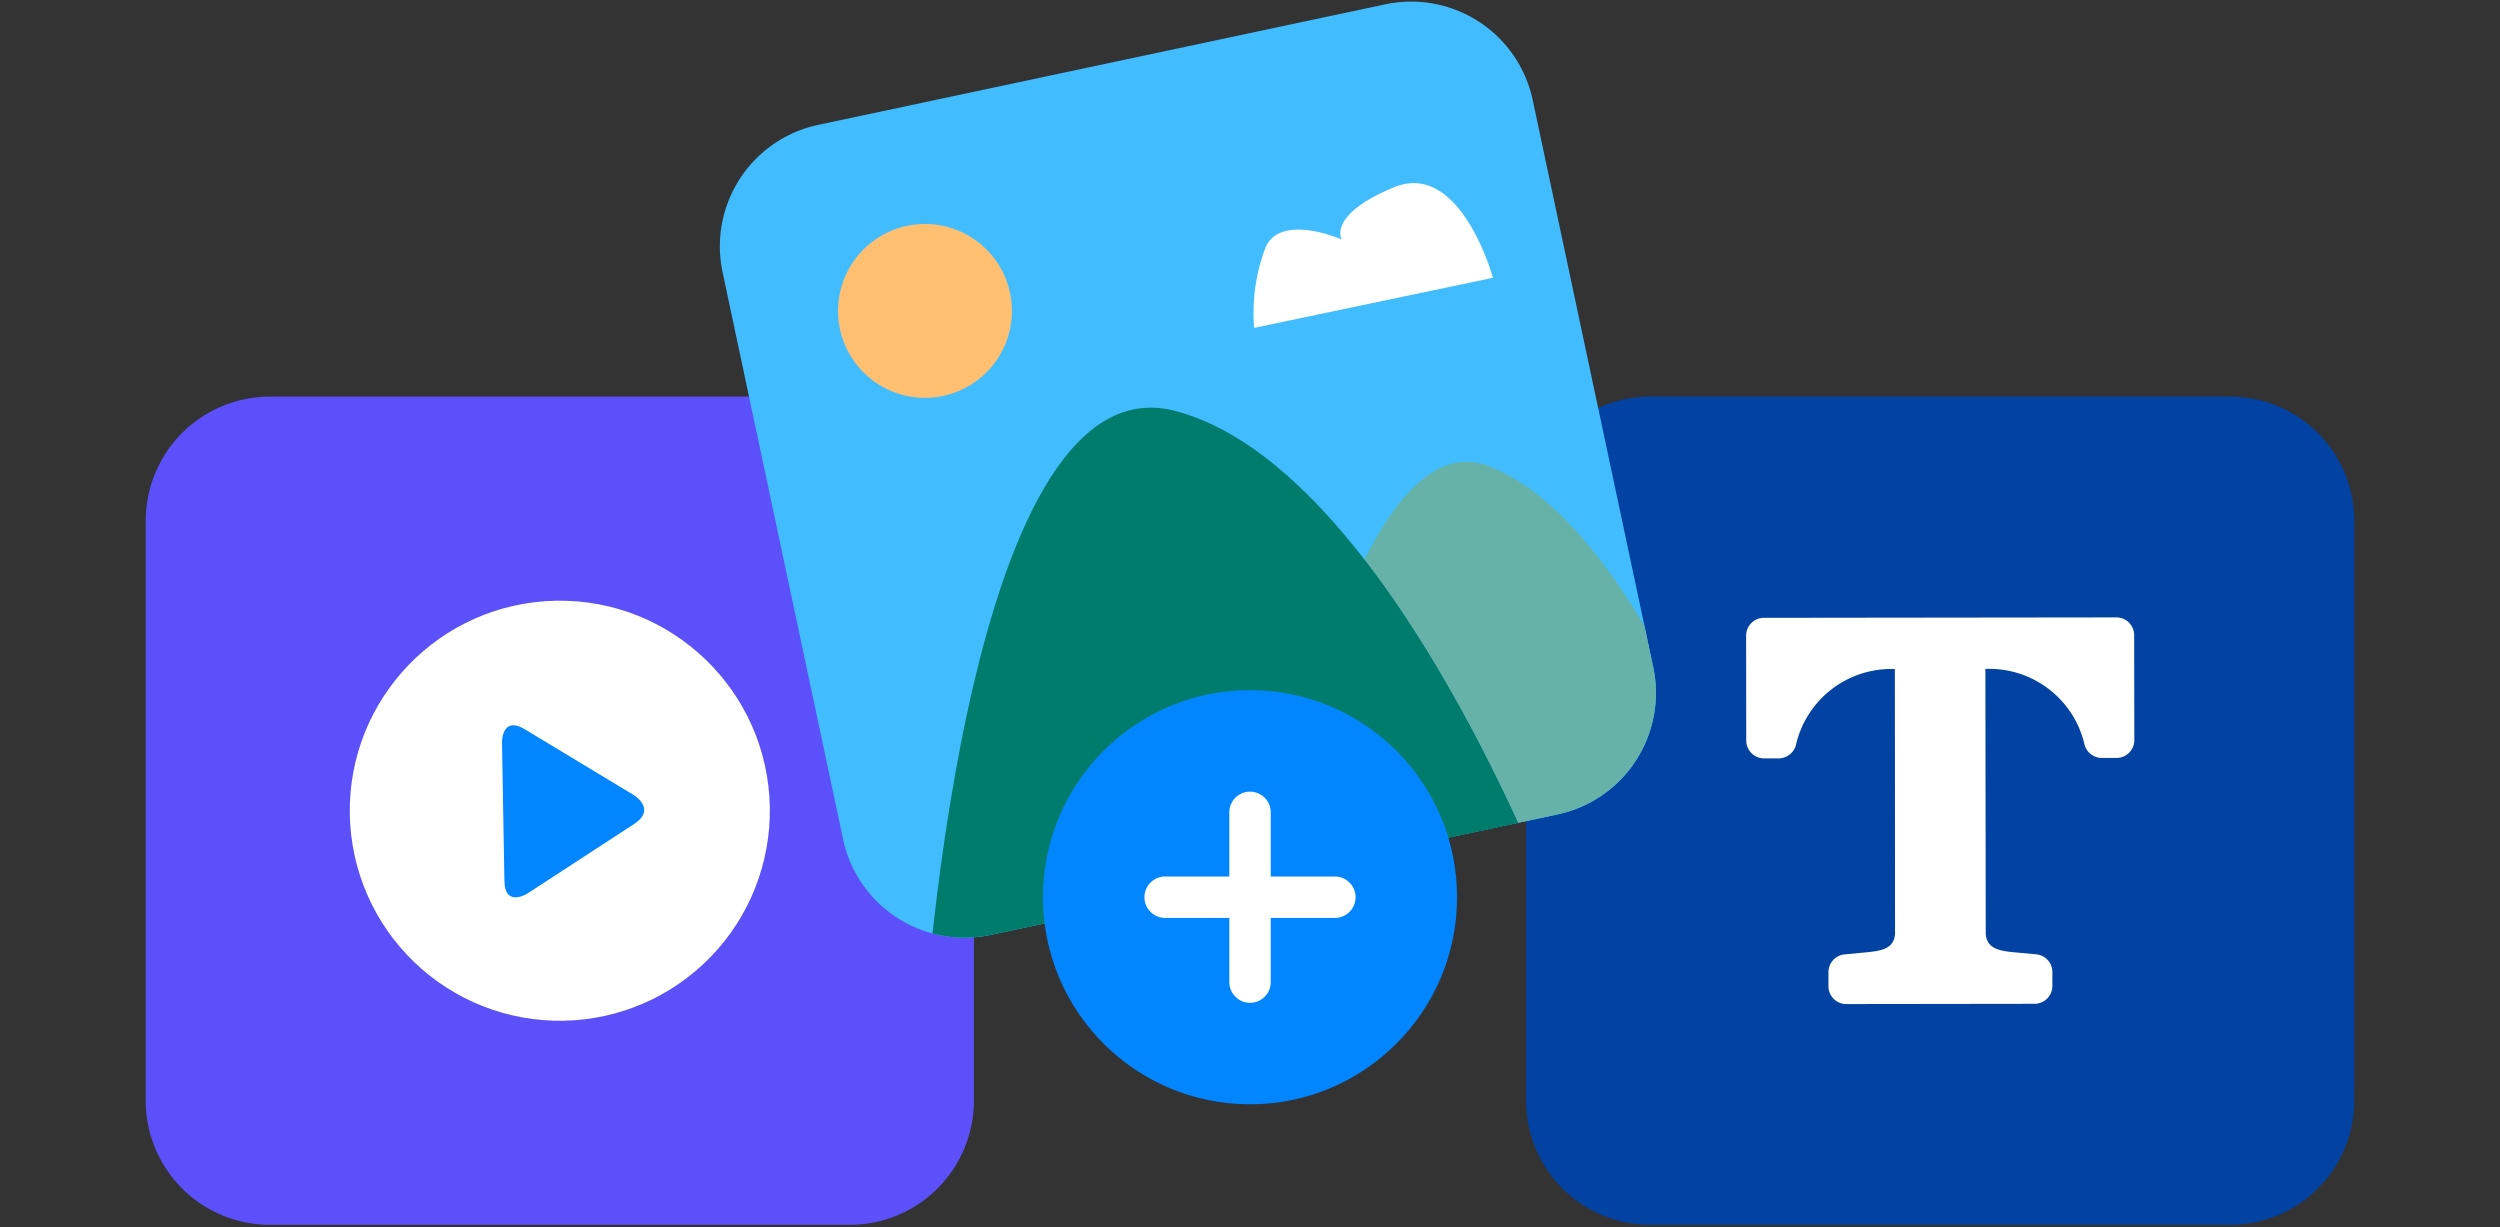 <svg xmlns="http://www.w3.org/2000/svg" xmlns:xlink="http://www.w3.org/1999/xlink" viewBox="0 0 163 80">
  <rect x="0" y="0" width="163" height="80" fill="#333333" stroke="none"/>
  <defs/>
  <defs>
    <clipPath id="A">
      <path fill="none" d="M0 0h163v-80H0z"/>
    </clipPath>
    <clipPath id="B">
      <path fill="none" d="M90.324-79.718L53.349-71.86a8.1 8.1 0 00-6.238 9.6l7.858 36.977a8.1 8.1 0 009.607 6.241l36.975-7.858a8.1 8.1 0 006.239-9.61l-7.859-36.974a8.1 8.1 0 00-7.914-6.416 8.121 8.121 0 00-1.693.179"/>
    </clipPath>
    <path id="C" d="M17.6-54.141a8.1 8.1 0 00-8.1 8.1v37.8a8.1 8.1 0 008.1 8.1h37.8a8.1 8.1 0 008.1-8.1v-37.8a8.1 8.1 0 00-8.1-8.1z"/>
  </defs>
  <g clip-path="url(#A)" transform="translate(0 80)">
    <use fill="#5c50fa" xlink:href="#C"/>
    <path fill="#fff" d="M36.739-13.448c3.631-.063 7.089-1.567 9.612-4.179s3.905-6.12 3.841-9.752c-.135-7.561-6.37-13.583-13.931-13.454-7.561.135-13.582 6.371-13.453 13.932.063 3.631 1.567 7.089 4.179 9.612s6.12 3.905 9.752 3.841"/>
    <path fill="#0186ff" d="M32.888-22.567c.031 1.781 1.523.808 1.523.808l6.935-4.52c1.492-.972-.033-1.888-.033-1.888l-7.089-4.28c-1.524-.919-1.493.861-1.493.861z"/>
    <path fill="#0142a3" d="M107.6-54.141a8.1 8.1 0 00-8.1 8.1v37.8a8.1 8.1 0 008.1 8.1h37.8a8.1 8.1 0 008.1-8.1v-37.8a8.1 8.1 0 00-8.1-8.1z"/>
    <path fill="#41bdff" d="M53.35-71.859a8.1 8.1 0 00-6.239 9.6l7.859 36.978a8.1 8.1 0 009.607 6.242l36.973-7.859a8.1 8.1 0 006.239-9.609l-7.858-36.977a8.1 8.1 0 00-9.606-6.234z"/>
  </g>
  <g clip-path="url(#B)" transform="translate(0 80)">
    <path fill="#fff" d="M81.769-58.621l15.571-3.266s-2.1-7.7-6.456-5.9-3.407 3.397-3.407 3.397-3.881-1.7-4.932.446a12.01 12.01 0 00-.776 5.323"/>
    <path fill="#007c6d" d="M60.117-11.256s2.4-45.565 16.466-41.961 25.02 33.054 25.02 33.054z"/>
    <path fill="#66b2a8" d="M94.843-49.81c-2.188.466-4.156 2.874-5.885 6.292 7.616 9.839 12.645 23.355 12.645 23.355l-20.53 4.408-.88 5.352 34.892-10.687s-7.384-24.52-18.072-28.538a3.8 3.8 0 00-2.17-.182"/>
    <path fill="#007c6d" d="M88.958-43.518c-3.9 7.709-6.592 20.546-7.885 27.763l20.53-4.408s-5.029-13.516-12.645-23.355"/>
    <path fill="#ffbf70" d="M65.854-60.907a5.67 5.67 0 01-4.366 6.723 5.67 5.67 0 01-6.723-4.366 5.67 5.67 0 014.366-6.723 5.67 5.67 0 016.723 4.366"/>
  </g>
  <g clip-path="url(#A)" transform="translate(0 80)">
    <path fill="#fff" d="M133.815-15.708v-.914a1.16 1.16 0 00-1.071-1.158l-1.392-.128c-.887-.091-1.877-.187-1.882-1.3l-.023-17.177c3.085-.123 5.814 1.982 6.479 4.997.164.485.62.811 1.132.807h.936c.642 0 1.163-.521 1.164-1.163l-.01-6.837a1.16 1.16 0 00-1.16-1.164l-22.979.027a1.16 1.16 0 00-1.162 1.163l.008 6.837c0 .641.519 1.162 1.16 1.165h.939c.511 0 .964-.327 1.126-.811a6.38 6.38 0 016.466-5.015l.011 17.171c0 1.108-.985 1.209-1.876 1.3l-1.4.133c-.605.052-1.069.56-1.066 1.167v.911c.001.642.523 1.163 1.165 1.162l12.268-.016c.641.001 1.162-.516 1.167-1.157"/>
    <path fill="#0186ff" d="M81.5-35C88.956-35 95-28.956 95-21.5S88.956-8 81.5-8 68-14.044 68-21.5 74.044-35 81.5-35"/>
    <path fill="#fff" d="M87.034-22.852h-4.182v-4.182a1.35 1.35 0 10-2.7 0v4.182h-4.185a1.35 1.35 0 000 2.7h4.185v4.185a1.35 1.35 0 002.305.955 1.35 1.35 0 00.395-.955v-4.185h4.182a1.35 1.35 0 000-2.7"/>
  </g>
</svg>

